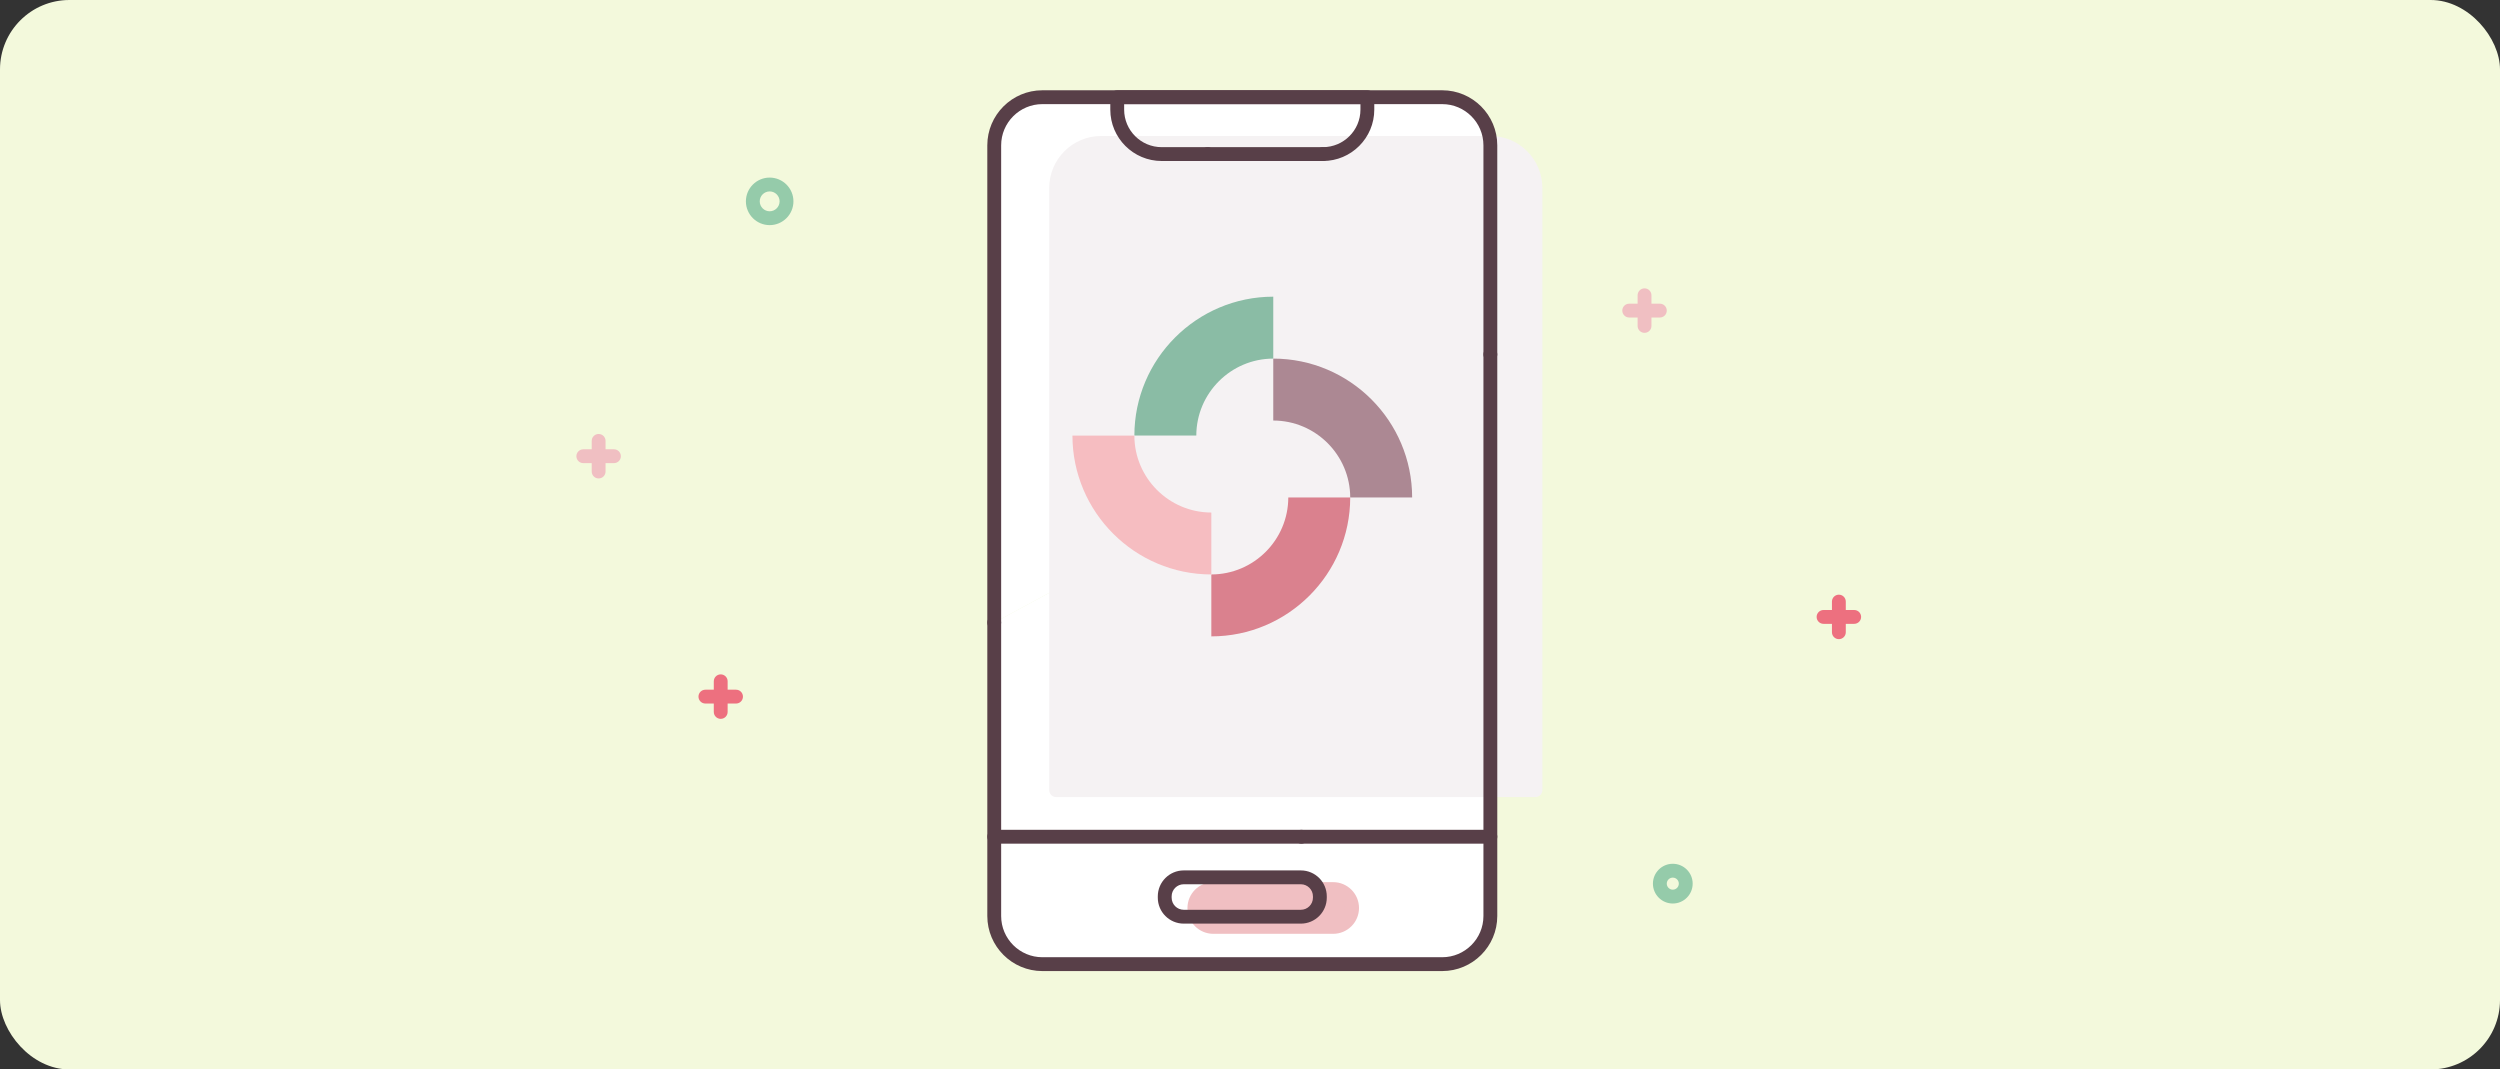 <?xml version="1.0" encoding="UTF-8"?>
<svg id="image" xmlns="http://www.w3.org/2000/svg" width="360" height="154" viewBox="0 0 360 154">
  <rect x="0" y="0" width="360" height="154" fill="#333333" stroke="none"/>
  <rect id="_長方形_7" data-name="長方形 7" width="360" height="154" rx="10" ry="10" fill="#f3f9dc"/>
  <g>
    <path d="m143.169,89.655V20.929c0-3.829,3.104-6.932,6.932-6.932h57.578c3.829,0,6.932,3.104,6.932,6.932v30.106" fill="#fff"/>
    <path d="m214.612,51.035v80.87c0,3.829-3.104,6.932-6.932,6.932h-57.578c-3.829,0-6.932-3.104-6.932-6.932v-42.25" fill="#fff"/>
    <g>
      <rect x="171.991" y="128.027" width="22.71" height="5.447" rx="2.723" ry="2.723" fill="#f0bfc2"/>
      <path d="m191.978,134.47h-17.264c-2.051,0-3.72-1.669-3.72-3.72s1.669-3.721,3.72-3.721h17.264c2.051,0,3.72,1.67,3.72,3.721s-1.669,3.72-3.72,3.72Zm-17.264-5.447c-.952,0-1.726.775-1.726,1.727s.774,1.726,1.726,1.726h17.264c.952,0,1.726-.774,1.726-1.726s-.774-1.727-1.726-1.727h-17.264Z" fill="#f0bfc2"/>
    </g>
    <g>
      <path d="m158.587,20.577h56.017c3.589,0,6.502,2.914,6.502,6.502v86.703h-69.021V27.079c0-3.589,2.914-6.502,6.502-6.502Z" fill="#f5f2f3"/>
      <path d="m221.106,114.779h-69.021c-.551,0-.997-.446-.997-.997V27.059c0-4.124,3.355-7.478,7.478-7.478h56.057c4.124,0,7.478,3.355,7.478,7.478v86.723c0,.551-.446.997-.997.997Zm-68.024-1.994h67.027V27.059c0-3.024-2.46-5.485-5.485-5.485h-56.057c-3.024,0-5.485,2.461-5.485,5.485v85.727Z" fill="#f5f2f3"/>
    </g>
    <path d="m190.5,23.184h-16.593c-.551,0-.997-.446-.997-.997s.446-.997.997-.997h16.593c.551,0,.997.446.997.997s-.446.997-.997.997Z" fill="#583f48"/>
    <path d="m190.5,23.184c-.551,0-.997-.446-.997-.997s.446-.997.997-.997c2.98,0,5.404-2.424,5.404-5.404v-.792h-34.027v.792c0,2.98,2.424,5.404,5.404,5.404h6.625c.551,0,.997.446.997.997s-.446.997-.997.997h-6.625c-4.079,0-7.398-3.319-7.398-7.398v-1.789c0-.551.446-.997.997-.997h36.02c.551,0,.997.446.997.997v1.789c0,4.079-3.319,7.398-7.398,7.398Z" fill="#583f48"/>
    <path d="m143.169,90.652c-.551,0-.997-.446-.997-.997V20.929c0-4.372,3.557-7.929,7.929-7.929h57.578c4.372,0,7.929,3.557,7.929,7.929v30.106c0,.551-.446.997-.997.997s-.997-.446-.997-.997v-30.106c0-3.273-2.663-5.935-5.935-5.935h-57.578c-3.273,0-5.935,2.663-5.935,5.935v68.726c0,.551-.446.997-.997.997Z" fill="#583f48"/>
    <path d="m207.68,139.834h-57.578c-4.372,0-7.929-3.557-7.929-7.929v-42.25c0-.551.446-.997.997-.997s.997.446.997.997v42.25c0,3.273,2.663,5.935,5.935,5.935h57.578c3.273,0,5.935-2.663,5.935-5.935V51.035c0-.551.446-.997.997-.997s.997.446.997.997v80.87c0,4.372-3.557,7.929-7.929,7.929Z" fill="#583f48"/>
    <path d="m187.398,121.487h-44.227c-.551,0-.997-.446-.997-.997s.446-.997.997-.997h44.227c.551,0,.997.446.997.997s-.446.997-.997.997Z" fill="#583f48"/>
    <path d="m214.613,121.487h-27.214c-.551,0-.997-.446-.997-.997s.446-.997.997-.997h27.214c.551,0,.997.446.997.997s-.446.997-.997.997Z" fill="#583f48"/>
    <path d="m187.324,133.002h-16.867c-2.059,0-3.734-1.675-3.734-3.734v-.195c0-2.059,1.675-3.733,3.734-3.733h16.867c2.059,0,3.733,1.674,3.733,3.733v.195c0,2.059-1.674,3.734-3.733,3.734Zm-16.867-5.669c-.959,0-1.74.781-1.74,1.74v.195c0,.96.781,1.741,1.74,1.741h16.867c.959,0,1.74-.781,1.74-1.741v-.195c0-.959-.781-1.74-1.74-1.74h-16.867Z" fill="#583f48"/>
    <g>
      <path d="m105.989,101.31h-4.412c-.551,0-.997-.446-.997-.997s.446-.997.997-.997h4.412c.551,0,.997.446.997.997s-.446.997-.997.997Z" fill="#ed707f"/>
      <path d="m103.783,103.516c-.551,0-.997-.446-.997-.997v-4.412c0-.551.446-.997.997-.997s.997.446.997.997v4.412c0,.551-.446.997-.997.997Z" fill="#ed707f"/>
    </g>
    <g>
      <path d="m239.018,45.723h-4.412c-.551,0-.997-.446-.997-.997s.446-.997.997-.997h4.412c.551,0,.997.446.997.997s-.446.997-.997.997Z" fill="#f0bfc2"/>
      <path d="m236.812,47.929c-.551,0-.997-.446-.997-.997v-4.411c0-.551.446-.997.997-.997s.997.446.997.997v4.411c0,.551-.446.997-.997.997Z" fill="#f0bfc2"/>
    </g>
    <g>
      <path d="m88.408,66.691h-4.411c-.551,0-.997-.446-.997-.997s.446-.997.997-.997h4.411c.551,0,.997.446.997.997s-.446.997-.997.997Z" fill="#f0bfc2"/>
      <path d="m86.203,68.897c-.551,0-.997-.446-.997-.997v-4.411c0-.551.446-.997.997-.997s.997.446.997.997v4.411c0,.551-.446.997-.997.997Z" fill="#f0bfc2"/>
    </g>
    <g>
      <path d="m267.003,89.833h-4.412c-.551,0-.997-.446-.997-.997s.446-.997.997-.997h4.412c.551,0,.997.446.997.997s-.446.997-.997.997Z" fill="#ed707f"/>
      <path d="m264.797,92.039c-.551,0-.997-.446-.997-.997v-4.412c0-.551.446-.997.997-.997s.997.446.997.997v4.412c0,.551-.446.997-.997.997Z" fill="#ed707f"/>
    </g>
    <path d="m110.832,32.418c-1.888,0-3.423-1.536-3.423-3.423s1.536-3.423,3.423-3.423,3.423,1.536,3.423,3.423-1.536,3.423-3.423,3.423Zm0-4.853c-.788,0-1.43.642-1.43,1.43s.642,1.43,1.43,1.43,1.43-.642,1.43-1.43-.642-1.43-1.43-1.43Z" fill="#95cbaa"/>
    <path d="m240.882,130.107c-1.578,0-2.861-1.284-2.861-2.862s1.283-2.861,2.861-2.861,2.862,1.283,2.862,2.861-1.284,2.862-2.862,2.862Zm0-3.73c-.478,0-.867.389-.867.867,0,.479.389.868.867.868.479,0,.868-.389.868-.868,0-.478-.389-.867-.868-.867Z" fill="#95cbaa"/>
    <g>
      <path d="m183.35,51.639v-8.918c-11.025.008-19.992,8.975-20,20h8.918c.008-6.107,4.975-11.074,11.082-11.082Z" fill="#8abca5"/>
      <path d="m174.431,82.721v8.918c11.025-.008,19.992-8.975,20-20h-8.918c-.008,6.107-4.974,11.074-11.082,11.082Z" fill="#da818e"/>
      <path d="m194.432,71.639h8.918c-.008-11.025-8.975-19.992-20-20v8.918c6.107.008,11.074,4.975,11.082,11.082Z" fill="#ac8893"/>
      <path d="m163.349,62.722h-8.918c.008,11.025,8.975,19.992,20,20v-8.918c-6.107-.008-11.074-4.975-11.082-11.082Z" fill="#f6bdc1"/>
    </g>
  </g>
</svg>